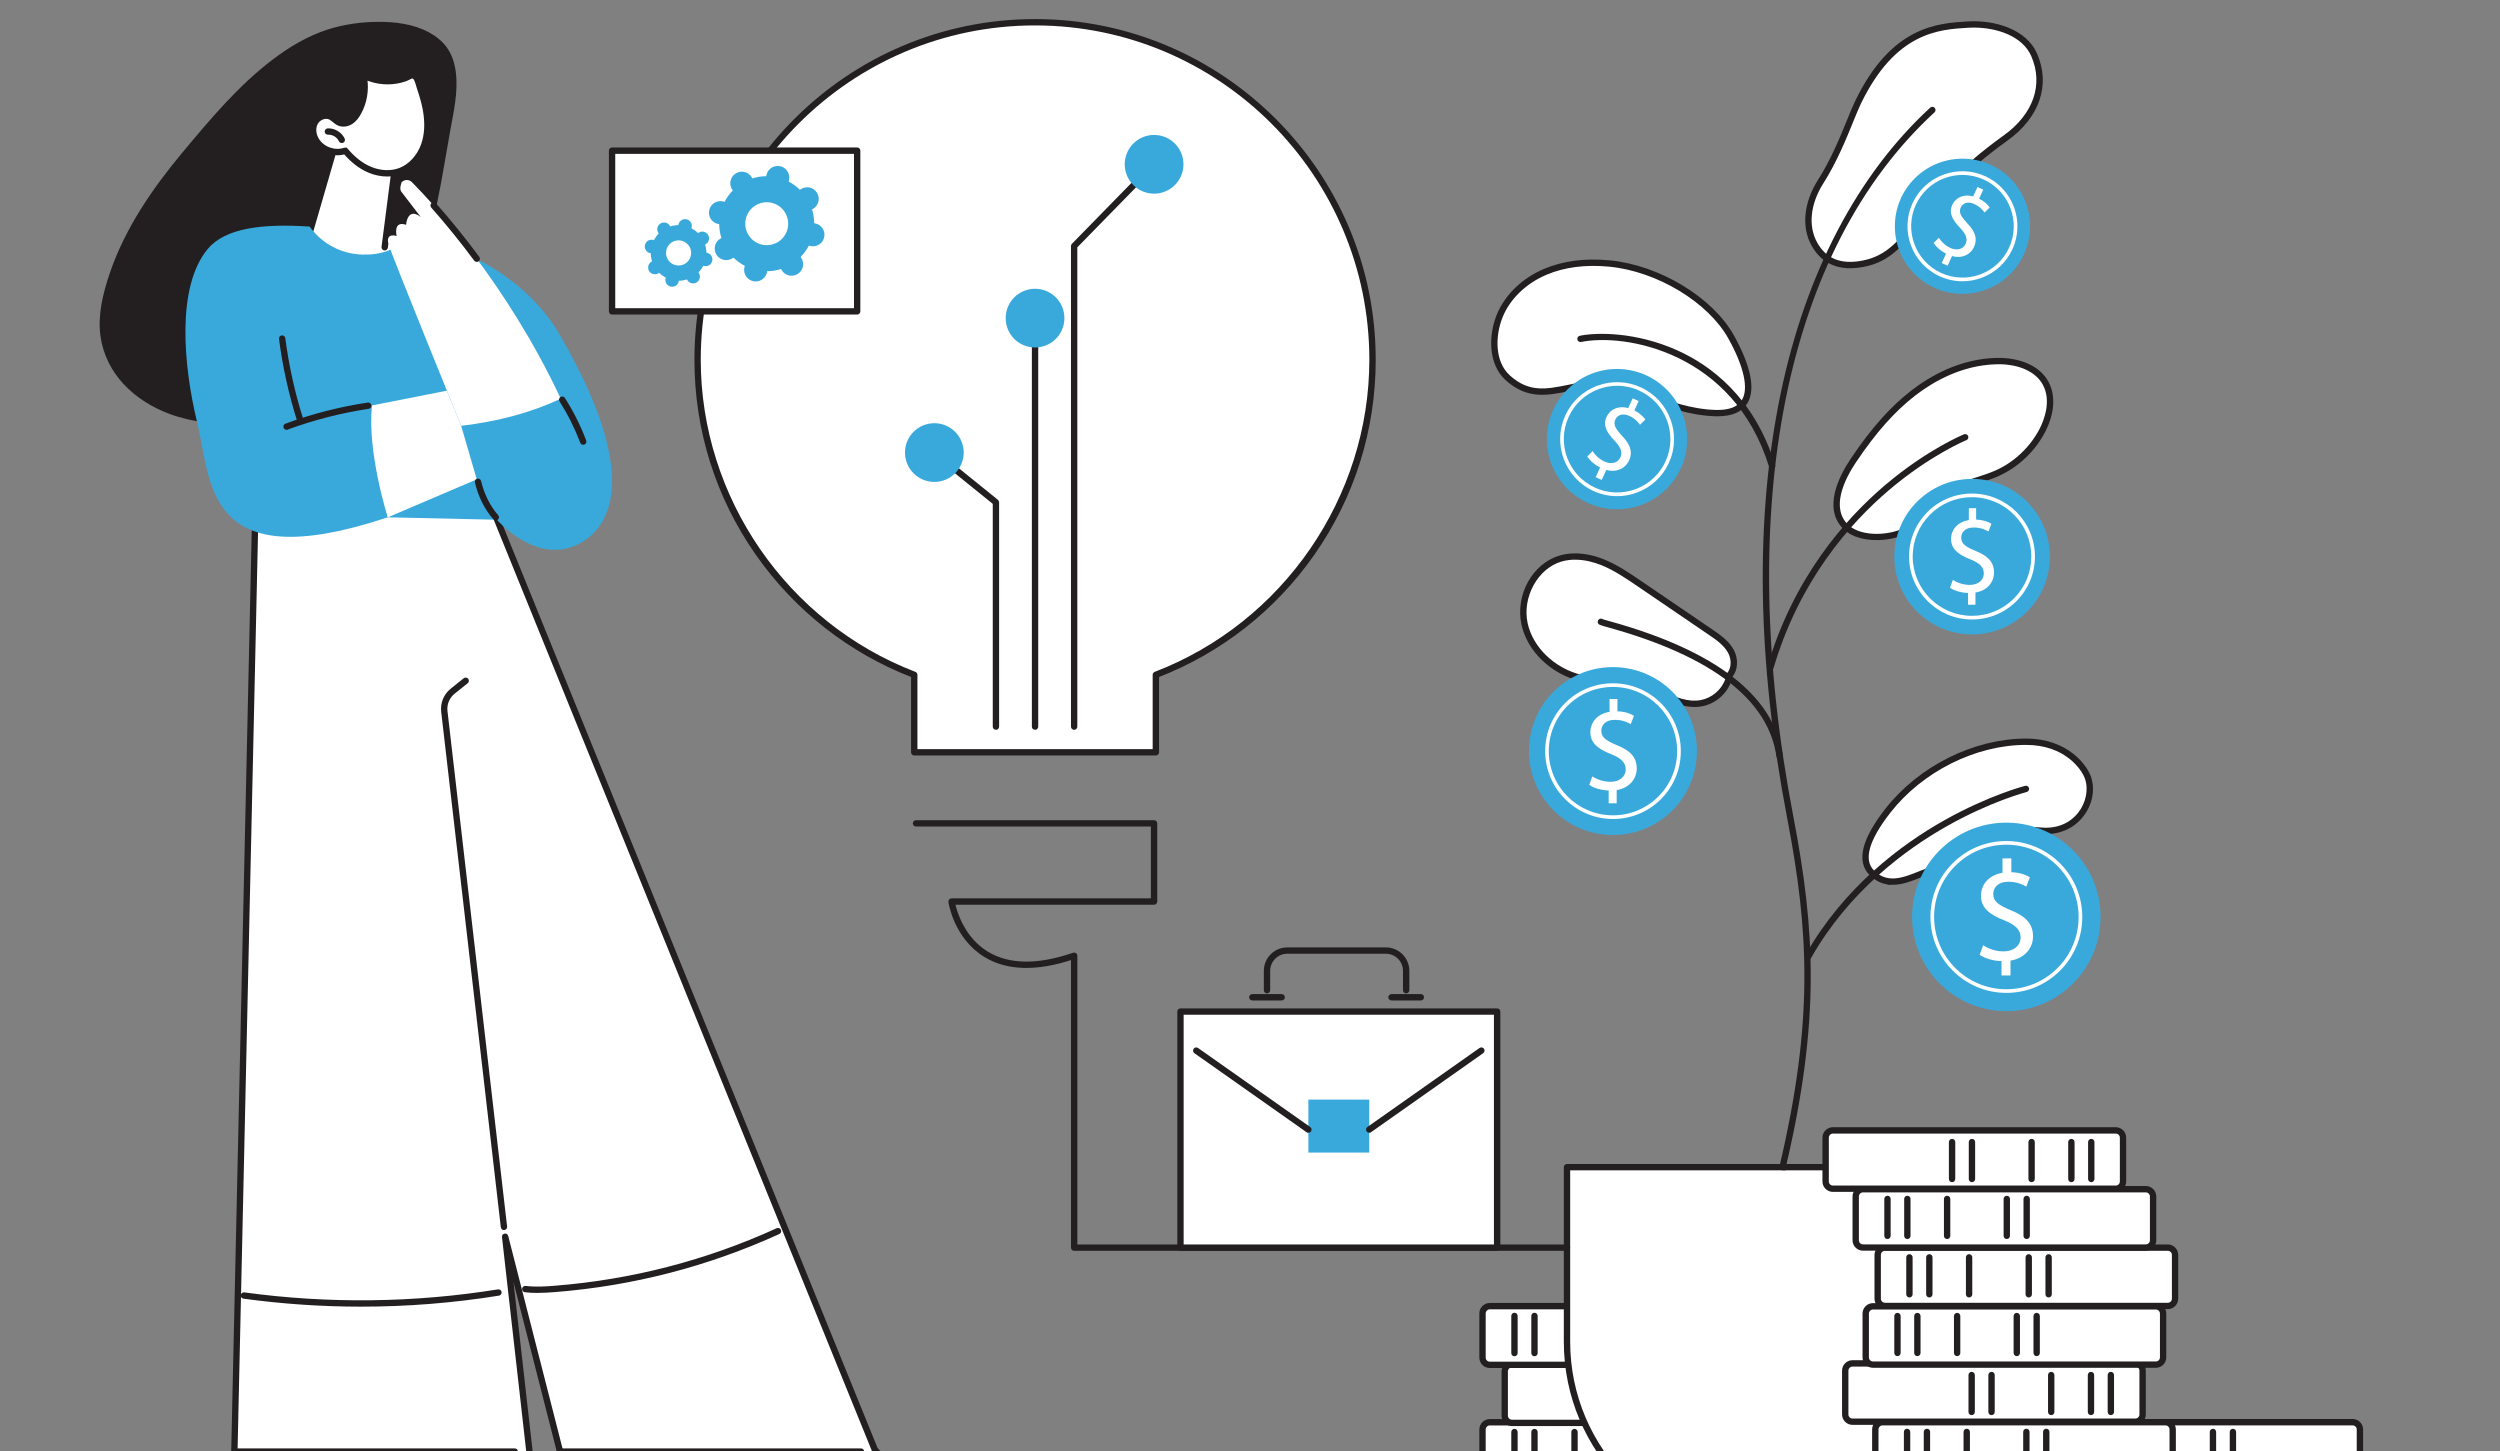 <?xml version="1.0" encoding="UTF-8"?>
<svg xmlns="http://www.w3.org/2000/svg" xmlns:i="http://ns.adobe.com/AdobeIllustrator/10.0/" id="Layer_1" version="1.1" viewBox="0 0 928 538.65">
  <rect x="0" y="0" width="928" height="538.65" fill="#808080" stroke="none"/>
  <defs>
    <style>
      .st0 {
        fill: #fff;
      }

      .st1 {
        fill: #231f20;
        stroke: #231f20;
        stroke-miterlimit: 10;
      }

      .st2 {
        fill: #39a9dc;
      }
    </style>
  </defs>
  <g id="Venture_capital">
    <g>
      <g>
        <path class="st1" d="M168.72,27.02c-.39-3.24-1.35-6.46-3.28-9.13-1.7-2.35-4.03-4.16-6.58-5.52-5.64-3-12.34-3.81-18.64-3.76-6.21.05-12.49.92-18.42,2.82-7.26,2.34-14,6.33-20.06,10.91-12.79,9.65-23.29,22.2-33.51,34.43-11.17,13.38-21.4,28.23-27.03,44.85-2.5,7.38-4.51,15.42-3.39,23.25.93,6.53,3.97,12.6,8.47,17.4,4.63,4.94,10.52,8.57,16.84,10.92,8.79,3.27,18.15,3.92,27.45,3.87,4.68-.03,9.37-.2,14.05-.21,3.13,0,6.24,0,9.37-.24,6.63-.53,13.32-1.69,19.55-4.08,5.64-2.17,11.04-5.47,13.95-10.96,2.66-5.03,3.36-10.86,3.26-16.57.46-2.06,1-4.11,1.44-6.16,1.01-4.67,1.77-9.4,2.69-14.09,1.92-9.78,4.73-19.36,6.8-29.11,1.92-9.06,3.3-18.19,4.96-27.29,1.27-6.99,2.94-14.19,2.08-21.33Z"></path>
        <g>
          <g>
            <path class="st0" d="M124.72,52.66l-11.12,37.61s21.28,26.23,37.32,25.2c16.04-1.03,13.05-19.19,1.1-24.82l-8.57-1.31,3.45-29.33-22.18-7.33Z"></path>
            <path class="st1" d="M142.8,92.46s-.06,0-.09,0c-.37-.05-.63-.39-.59-.76l4.03-31.23-20.98-6.94-9.36,32.28c-.1.36-.48.57-.84.46-.36-.1-.57-.48-.46-.84l9.56-32.96c.05-.18.17-.33.34-.41.16-.09.35-.1.53-.04l22.18,7.33c.31.1.5.41.46.73l-4.1,31.79c-.04.34-.34.59-.67.59Z"></path>
            <path class="st1" d="M150.44,91.08s-.07,0-.1,0l-6.37-.98c-.37-.06-.63-.4-.57-.77.06-.37.41-.63.77-.57l6.37.98c.37.06.63.4.57.77-.05.34-.34.58-.67.58Z"></path>
          </g>
          <g>
            <g>
              <path class="st0" d="M158.11,40.61c.81,4.4.83,9.04-.66,13.27-1.49,4.22-4.62,7.99-8.8,9.59-3.63,1.39-7.78,1.05-11.36-.44-3.58-1.5-6.63-4.08-9.12-7.06-3.83,1.36-8.49-.23-10.69-3.64-1.27-1.97-1.72-4.58-.68-6.68,1.04-2.1,3.77-3.36,5.89-2.35,1.21.57,2.07,1.73,3.3,2.25,1.37.58,3.01.24,4.24-.59,1.24-.83,2.12-2.09,2.83-3.39,2.23-4.12,2.89-9.07,1.83-13.63.1.43,2.39,1.08,2.8,1.22,1.03.35,2.09.6,3.16.77,2.11.33,4.28.31,6.39-.06,1.07-.19,2.12-.46,3.15-.82.81-.29,1.87-1.06,2.73-1.07,1.81-.02,2.35,3.28,2.78,4.55.91,2.65,1.71,5.34,2.22,8.1Z"></path>
              <path class="st1" d="M143.72,65.02c-2.22,0-4.51-.46-6.69-1.37-3.27-1.37-6.32-3.69-9.08-6.9-4.05,1.21-8.73-.48-11.04-4.05-1.52-2.35-1.8-5.17-.72-7.35,1.25-2.54,4.42-3.78,6.79-2.67.66.31,1.2.76,1.72,1.19.51.42,1,.82,1.55,1.05,1.06.45,2.44.25,3.6-.53.97-.65,1.8-1.66,2.61-3.15,2.14-3.97,2.79-8.76,1.77-13.15,0,0,0,0,0,0-.08-.37.14-.73.51-.82.3-.07.6.07.75.33.17.12.69.36,2.13.81.13.04.23.07.29.09.98.33,2,.58,3.04.74,2.04.32,4.12.3,6.17-.06,1.04-.18,2.06-.45,3.04-.79.24-.09.53-.23.84-.39.65-.33,1.39-.71,2.11-.71h.03c2,0,2.71,2.54,3.18,4.23.08.3.16.57.23.79,1.09,3.17,1.8,5.78,2.24,8.19.93,5.09.7,9.67-.69,13.61-1.65,4.69-5.09,8.42-9.2,10-1.61.61-3.36.92-5.17.92ZM128.17,55.28c.2,0,.39.09.52.24,2.7,3.23,5.68,5.54,8.86,6.87,3.64,1.52,7.6,1.68,10.85.44,3.74-1.43,6.89-4.86,8.41-9.18,1.31-3.72,1.52-8.06.63-12.92-.43-2.35-1.13-4.89-2.19-8-.08-.23-.16-.53-.26-.86-.34-1.21-.9-3.23-1.87-3.23h0c-.4,0-.99.3-1.51.57-.35.18-.68.35-1,.46-1.05.37-2.15.66-3.26.85-2.2.38-4.42.4-6.61.06-1.12-.17-2.22-.44-3.27-.8l-.26-.08c-.55-.17-1-.32-1.38-.46.65,4.29-.11,8.82-2.18,12.64-.92,1.7-1.89,2.86-3.05,3.64-1.53,1.03-3.4,1.28-4.88.65-.73-.31-1.32-.79-1.88-1.26-.48-.4-.93-.77-1.44-1.01-1.69-.8-4.07.17-4.99,2.04-.85,1.73-.6,4.09.64,6.01,2.03,3.14,6.37,4.62,9.89,3.36.07-.03.15-.04.23-.04Z"></path>
            </g>
            <path class="st1" d="M126.88,52.61c-.26,0-.5-.14-.62-.39-.8-1.7-2.65-2.82-4.53-2.72-.36.03-.69-.27-.71-.64-.02-.37.27-.69.64-.71,2.4-.12,4.8,1.32,5.83,3.5.16.34.01.74-.33.9-.09.04-.19.06-.29.06Z"></path>
          </g>
        </g>
        <g>
          <g>
            <path class="st0" d="M94.84,187.27l-8.25,370.02c-.19,7.92,6.18,14.45,14.1,14.45h83.78c8.43,0,14.98-7.35,14.01-15.72l-10.97-96.95,26.04,101.87c1.6,6.24,7.22,10.61,13.67,10.61h114.02c5.24,0,8.01-6.21,4.5-10.11l-21-23.32L183.02,189.19l-88.18-1.93Z"></path>
            <path class="st1" d="M184.47,572.41h-83.78c-4.02,0-7.77-1.58-10.58-4.46-2.81-2.87-4.3-6.67-4.2-10.69l8.25-370.01c0-.37.29-.66.69-.66l88.18,1.93c.27,0,.51.17.61.42l141.68,348.81,20.92,23.24c1.81,2,2.24,4.78,1.15,7.25-1.1,2.46-3.46,4-6.15,4h-114.02c-6.76,0-12.65-4.57-14.33-11.12l-23.59-92.32,9.86,87.16c.48,4.18-.85,8.39-3.65,11.53-2.8,3.14-6.83,4.95-11.04,4.95ZM95.5,187.96l-8.24,369.34c-.09,3.65,1.27,7.09,3.81,9.71,2.55,2.61,5.96,4.05,9.61,4.05h83.78c3.82,0,7.48-1.64,10.02-4.49,2.55-2.86,3.75-6.67,3.32-10.47l-10.97-96.96c-.04-.35.2-.68.55-.74.35-.07.69.15.78.5l26.04,101.87c1.52,5.95,6.87,10.1,13.01,10.1h114.02c2.15,0,4.04-1.22,4.91-3.19.88-1.97.52-4.18-.92-5.78l-21-23.32c-.05-.06-.09-.13-.12-.2L182.56,189.86l-87.05-1.9Z"></path>
          </g>
          <path class="st1" d="M187.07,456.11c-.34,0-.63-.25-.67-.6l-22.13-191.33c-.36-3.14.89-6.19,3.36-8.16l4.82-3.86c.29-.24.72-.19.95.11.23.29.19.72-.11.96l-4.82,3.86c-2.1,1.68-3.17,4.27-2.86,6.94l22.13,191.33c.04.37-.22.71-.6.75-.03,0-.05,0-.08,0Z"></path>
          <path class="st1" d="M199.54,479.44c-1.54,0-3.11-.07-4.65-.26-.37-.05-.64-.38-.59-.76.05-.37.39-.63.76-.59,3.68.45,7.53.21,10.84-.06,28.66-2.26,56.46-9.46,82.62-21.4.34-.15.74,0,.9.34.16.34,0,.74-.34.9-26.3,12-54.25,19.24-83.08,21.51-2.01.16-4.2.31-6.45.31Z"></path>
          <path class="st1" d="M134.01,484.53c-14.55,0-29.1-.99-43.57-2.96-.37-.05-.63-.39-.58-.76.05-.37.39-.63.76-.58,31.34,4.27,63.06,3.9,94.29-1.12.37-.07.72.19.78.56.06.37-.19.72-.56.78-16.94,2.72-34.03,4.08-51.12,4.08Z"></path>
          <path class="st1" d="M319.59,539.5h-111.5c-.38,0-.68-.3-.68-.68s.3-.68.68-.68h111.5c.38,0,.68.3.68.68s-.3.68-.68.68Z"></path>
          <path class="st1" d="M191.08,539.5h-103.77c-.38,0-.68-.3-.68-.68s.3-.68.68-.68h103.77c.38,0,.68.3.68.68s-.3.68-.68.68Z"></path>
        </g>
        <g>
          <path class="st2" d="M77.14,92.4c6.57-7.88,20.6-9.44,37.79-8.3,1.04,1.44,2.22,2.77,3.53,3.96,2.49,2.25,5.42,4,8.6,5.1,3.26,1.13,6.71,1.5,10.14,1.31,3.18-.18,6.29-.93,9.08-2.49,1.61-.9,3.05-2.05,4.36-3.34,2.78.44,5.56.89,8.34,1.34,14.23,2.29,36.86,13.73,48.79,34.28,35.42,61.03,13.42,75.98,3.8,78.98-14.39,4.48-27.11-10.31-27.11-10.31l-40.54-.9c-68.15,22.69-65.36-13.24-70.63-34.78-5.27-21.54-7.88-50.81,3.84-64.85Z"></path>
          <path class="st0" d="M147.24,87.59s-1.45-5.78,3.5-4.15c0,0,.43-6.76,5.44-2.89l-7.26-9.46c-.78-1.02.15-3.41.15-3.41,1.03-1.12,2.78-1.15,3.84-.07,7.53,7.63,34.99,37.1,55.24,80.39-10.82,5.09-23.16,8.43-36.97,10.06,0,0-26.05-63.93-26.97-67.43-1.18-4.46,3.03-3.03,3.03-3.03Z"></path>
          <path class="st0" d="M138.1,150.49l27.78-5.47,5.3,13.03,5.8,19.89-33.04,14.1s-7.8-24.57-5.83-41.54Z"></path>
          <path class="st1" d="M176.98,96.73c-.21,0-.41-.09-.55-.27-5.16-6.95-10.53-13.59-15.98-19.74-.25-.28-.22-.71.06-.96.28-.25.71-.22.96.06,5.47,6.18,10.87,12.85,16.05,19.83.22.3.16.73-.14.95-.12.09-.26.13-.4.13Z"></path>
          <path class="st1" d="M216.49,164.6c-.27,0-.53-.17-.64-.44-2.04-5.38-4.64-10.58-7.73-15.44-.2-.32-.11-.74.21-.94.32-.2.74-.11.94.21,3.14,4.94,5.79,10.22,7.86,15.69.13.35-.04.74-.39.88-.08.03-.16.04-.24.04Z"></path>
          <path class="st1" d="M106.36,159.05c-.28,0-.54-.17-.64-.45-.13-.35.05-.74.4-.87,9.84-3.62,20.09-6.25,30.46-7.81.37-.05.72.2.77.57.06.37-.2.72-.57.77-10.28,1.55-20.44,4.16-30.19,7.74-.08.03-.16.04-.23.04Z"></path>
          <path class="st1" d="M111.52,156.89c-.29,0-.56-.18-.65-.47-3.17-9.97-5.46-20.29-6.81-30.67-.05-.37.21-.71.59-.76.36-.05.71.21.76.59,1.34,10.3,3.61,20.53,6.76,30.43.11.36-.08.74-.44.85-.07.02-.14.03-.21.03Z"></path>
          <path class="st1" d="M184.03,192.71c-.19,0-.38-.08-.51-.24-3.27-3.79-5.47-8.2-6.75-13.5-.09-.36.14-.73.5-.82.36-.09.73.14.82.5,1.22,5.08,3.34,9.31,6.46,12.93.25.28.21.71-.07.96-.13.11-.29.17-.44.17Z"></path>
        </g>
      </g>
      <path class="st1" d="M398.73,572.41h-46.94c-.38,0-.68-.3-.68-.68s.3-.68.68-.68h46.94c.38,0,.68.3.68.68s-.3.68-.68.68Z"></path>
    </g>
    <g>
      <g>
        <g>
          <g>
            <rect class="st0" x="771.67" y="549.65" width="110.85" height="21.74" rx="2.7" ry="2.7"></rect>
            <path class="st1" d="M879.82,572.07h-105.46c-1.86,0-3.38-1.51-3.38-3.38v-16.34c0-1.86,1.51-3.38,3.38-3.38h105.46c1.86,0,3.38,1.51,3.38,3.38v16.34c0,1.86-1.51,3.38-3.38,3.38ZM774.36,550.33c-1.11,0-2.02.91-2.02,2.02v16.34c0,1.11.91,2.02,2.02,2.02h105.46c1.11,0,2.02-.91,2.02-2.02v-16.34c0-1.11-.91-2.02-2.02-2.02h-105.46Z"></path>
          </g>
          <path class="st1" d="M870.69,568.45c-.38,0-.68-.3-.68-.68v-13.77c0-.38.3-.68.68-.68s.68.3.68.68v13.77c0,.38-.3.68-.68.68Z"></path>
          <path class="st1" d="M863.27,568.45c-.38,0-.68-.3-.68-.68v-13.77c0-.38.3-.68.68-.68s.68.3.68.68v13.77c0,.38-.3.68-.68.68Z"></path>
          <path class="st1" d="M848.45,568.45c-.38,0-.68-.3-.68-.68v-13.77c0-.38.3-.68.68-.68s.68.3.68.68v13.77c0,.38-.3.68-.68.68Z"></path>
          <path class="st1" d="M826.21,568.45c-.38,0-.68-.3-.68-.68v-13.77c0-.38.3-.68.68-.68s.68.3.68.68v13.77c0,.38-.3.68-.68.68Z"></path>
          <path class="st1" d="M818.79,568.45c-.38,0-.68-.3-.68-.68v-13.77c0-.38.3-.68.68-.68s.68.3.68.68v13.77c0,.38-.3.68-.68.68Z"></path>
        </g>
        <g>
          <g>
            <rect class="st0" x="765.14" y="527.92" width="110.85" height="21.74" rx="2.7" ry="2.7" transform="translate(1641.13 1077.57) rotate(-180)"></rect>
            <path class="st1" d="M873.3,550.33h-105.46c-1.86,0-3.38-1.52-3.38-3.38v-16.34c0-1.86,1.51-3.38,3.38-3.38h105.46c1.86,0,3.38,1.52,3.38,3.38v16.34c0,1.86-1.51,3.38-3.38,3.38ZM767.84,528.6c-1.11,0-2.02.91-2.02,2.02v16.34c0,1.11.91,2.02,2.02,2.02h105.46c1.11,0,2.02-.91,2.02-2.02v-16.34c0-1.11-.91-2.02-2.02-2.02h-105.46Z"></path>
          </g>
          <path class="st1" d="M776.97,545.99c-.38,0-.68-.3-.68-.68v-13.77c0-.38.3-.68.68-.68s.68.3.68.68v13.77c0,.38-.3.68-.68.68Z"></path>
          <path class="st1" d="M784.39,545.99c-.38,0-.68-.3-.68-.68v-13.77c0-.38.3-.68.68-.68s.68.3.68.68v13.77c0,.38-.3.68-.68.68Z"></path>
          <path class="st1" d="M799.21,545.99c-.38,0-.68-.3-.68-.68v-13.77c0-.38.3-.68.68-.68s.68.3.68.68v13.77c0,.38-.3.68-.68.68Z"></path>
          <path class="st1" d="M821.45,545.99c-.38,0-.68-.3-.68-.68v-13.77c0-.38.3-.68.68-.68s.68.3.68.68v13.77c0,.38-.3.68-.68.68Z"></path>
          <path class="st1" d="M828.86,545.99c-.38,0-.68-.3-.68-.68v-13.77c0-.38.3-.68.68-.68s.68.3.68.68v13.77c0,.38-.3.68-.68.68Z"></path>
        </g>
      </g>
      <g>
        <g>
          <g>
            <rect class="st0" x="555.9" y="549.49" width="111.11" height="21.79" rx="2.7" ry="2.7"></rect>
            <path class="st1" d="M664.31,571.95h-105.71c-1.86,0-3.38-1.52-3.38-3.38v-16.39c0-1.86,1.51-3.38,3.38-3.38h105.71c1.86,0,3.38,1.51,3.38,3.38v16.39c0,1.86-1.51,3.38-3.38,3.38ZM558.6,550.17c-1.11,0-2.02.91-2.02,2.02v16.39c0,1.11.91,2.02,2.02,2.02h105.71c1.11,0,2.02-.91,2.02-2.02v-16.39c0-1.11-.91-2.02-2.02-2.02h-105.71Z"></path>
          </g>
          <path class="st1" d="M655.15,568.32c-.38,0-.68-.3-.68-.68v-13.8c0-.38.3-.68.68-.68s.68.3.68.68v13.8c0,.38-.3.68-.68.68Z"></path>
          <path class="st1" d="M647.72,568.32c-.38,0-.68-.3-.68-.68v-13.8c0-.38.3-.68.68-.68s.68.3.68.68v13.8c0,.38-.3.68-.68.68Z"></path>
          <path class="st1" d="M632.86,568.32c-.38,0-.68-.3-.68-.68v-13.8c0-.38.3-.68.68-.68s.68.3.68.68v13.8c0,.38-.3.68-.68.68Z"></path>
          <path class="st1" d="M610.57,568.32c-.38,0-.68-.3-.68-.68v-13.8c0-.38.3-.68.68-.68s.68.3.68.68v13.8c0,.38-.3.68-.68.68Z"></path>
          <path class="st1" d="M603.14,568.32c-.38,0-.68-.3-.68-.68v-13.8c0-.38.3-.68.68-.68s.68.3.68.68v13.8c0,.38-.3.68-.68.68Z"></path>
        </g>
        <g>
          <g>
            <rect class="st0" x="550.31" y="527.94" width="111.11" height="21.79" rx="2.7" ry="2.7" transform="translate(1211.73 1077.67) rotate(180)"></rect>
            <path class="st1" d="M658.72,550.41h-105.71c-1.86,0-3.38-1.51-3.38-3.38v-16.39c0-1.86,1.51-3.38,3.38-3.38h105.71c1.86,0,3.38,1.51,3.38,3.38v16.39c0,1.86-1.51,3.38-3.38,3.38ZM553.01,528.62c-1.11,0-2.02.91-2.02,2.02v16.39c0,1.11.91,2.02,2.02,2.02h105.71c1.11,0,2.02-.91,2.02-2.02v-16.39c0-1.11-.91-2.02-2.02-2.02h-105.71Z"></path>
          </g>
          <path class="st1" d="M562.17,546.05c-.38,0-.68-.3-.68-.68v-13.8c0-.38.3-.68.68-.68s.68.3.68.68v13.8c0,.38-.3.68-.68.68Z"></path>
          <path class="st1" d="M569.6,546.05c-.38,0-.68-.3-.68-.68v-13.8c0-.38.3-.68.68-.68s.68.3.68.68v13.8c0,.38-.3.68-.68.68Z"></path>
          <path class="st1" d="M584.46,546.05c-.38,0-.68-.3-.68-.68v-13.8c0-.38.3-.68.68-.68s.68.3.68.68v13.8c0,.38-.3.68-.68.68Z"></path>
          <path class="st1" d="M606.75,546.05c-.38,0-.68-.3-.68-.68v-13.8c0-.38.3-.68.68-.68s.68.3.68.68v13.8c0,.38-.3.68-.68.68Z"></path>
          <path class="st1" d="M614.18,546.05c-.38,0-.68-.3-.68-.68v-13.8c0-.38.3-.68.68-.68s.68.3.68.68v13.8c0,.38-.3.68-.68.68Z"></path>
        </g>
        <g>
          <g>
            <rect class="st0" x="558.55" y="506.39" width="111.11" height="21.79" rx="2.7" ry="2.7"></rect>
            <path class="st1" d="M666.97,528.86h-105.71c-1.86,0-3.38-1.51-3.38-3.38v-16.39c0-1.86,1.51-3.38,3.38-3.38h105.71c1.86,0,3.38,1.51,3.38,3.38v16.39c0,1.86-1.51,3.38-3.38,3.38ZM561.25,507.07c-1.11,0-2.02.91-2.02,2.02v16.39c0,1.11.91,2.02,2.02,2.02h105.71c1.11,0,2.02-.91,2.02-2.02v-16.39c0-1.11-.91-2.02-2.02-2.02h-105.71Z"></path>
          </g>
          <path class="st1" d="M657.8,525.23c-.38,0-.68-.3-.68-.68v-13.8c0-.38.3-.68.68-.68s.68.3.68.68v13.8c0,.38-.3.68-.68.68Z"></path>
          <path class="st1" d="M650.37,525.23c-.38,0-.68-.3-.68-.68v-13.8c0-.38.3-.68.68-.68s.68.3.68.68v13.8c0,.38-.3.68-.68.68Z"></path>
          <path class="st1" d="M635.51,525.23c-.38,0-.68-.3-.68-.68v-13.8c0-.38.3-.68.68-.68s.68.3.68.68v13.8c0,.38-.3.68-.68.68Z"></path>
          <path class="st1" d="M613.22,525.23c-.38,0-.68-.3-.68-.68v-13.8c0-.38.3-.68.68-.68s.68.3.68.68v13.8c0,.38-.3.68-.68.68Z"></path>
          <path class="st1" d="M605.79,525.23c-.38,0-.68-.3-.68-.68v-13.8c0-.38.3-.68.68-.68s.68.3.68.68v13.8c0,.38-.3.68-.68.68Z"></path>
        </g>
        <g>
          <g>
            <rect class="st0" x="550.31" y="484.85" width="111.11" height="21.79" rx="2.7" ry="2.7" transform="translate(1211.73 991.48) rotate(180)"></rect>
            <path class="st1" d="M658.72,507.31h-105.71c-1.86,0-3.38-1.51-3.38-3.38v-16.39c0-1.86,1.51-3.38,3.38-3.38h105.71c1.86,0,3.38,1.51,3.38,3.38v16.39c0,1.86-1.51,3.38-3.38,3.38ZM553.01,485.53c-1.11,0-2.02.91-2.02,2.02v16.39c0,1.11.91,2.02,2.02,2.02h105.71c1.11,0,2.02-.91,2.02-2.02v-16.39c0-1.11-.91-2.02-2.02-2.02h-105.71Z"></path>
          </g>
          <path class="st1" d="M562.17,502.95c-.38,0-.68-.3-.68-.68v-13.8c0-.38.3-.68.68-.68s.68.3.68.68v13.8c0,.38-.3.68-.68.68Z"></path>
          <path class="st1" d="M569.6,502.95c-.38,0-.68-.3-.68-.68v-13.8c0-.38.3-.68.68-.68s.68.3.68.68v13.8c0,.38-.3.68-.68.68Z"></path>
          <path class="st1" d="M584.46,502.95c-.38,0-.68-.3-.68-.68v-13.8c0-.38.3-.68.68-.68s.68.3.68.68v13.8c0,.38-.3.68-.68.68Z"></path>
          <path class="st1" d="M606.75,502.95c-.38,0-.68-.3-.68-.68v-13.8c0-.38.3-.68.68-.68s.68.3.68.68v13.8c0,.38-.3.68-.68.68Z"></path>
          <path class="st1" d="M614.18,502.95c-.38,0-.68-.3-.68-.68v-13.8c0-.38.3-.68.68-.68s.68.3.68.68v13.8c0,.38-.3.68-.68.68Z"></path>
        </g>
      </g>
      <g>
        <g>
          <path class="st0" d="M581.67,433.25h172.38v64.81c0,40.41-32.81,73.21-73.21,73.21h-25.96c-40.41,0-73.21-32.81-73.21-73.21v-64.81h0Z"></path>
          <path class="st1" d="M680.84,571.95h-25.96c-40.74,0-73.89-33.15-73.89-73.89v-64.81c0-.38.3-.68.68-.68h172.38c.38,0,.68.3.68.68v64.81c0,40.74-33.15,73.89-73.89,73.89ZM582.35,433.93v64.13c0,39.99,32.54,72.53,72.53,72.53h25.96c40,0,72.53-32.54,72.53-72.53v-64.13h-171.03Z"></path>
        </g>
        <g>
          <g>
            <g>
              <path class="st0" d="M744.39,51.29c13.39-9.56,14.67-21.85,10.67-30.97-3.67-8.36-14.62-11.77-24.48-11.19-12.53.73-28.14,2.51-40.9,28.9-2.75,5.68-6.97,18.62-13.77,29.27-4.69,7.34-6.35,16.3-2.38,23.35,2.89,5.14,7.72,8.57,16.03,7.57,20.15-2.42,19.31-21.55,54.84-46.92Z"></path>
              <path class="st1" d="M686.8,99.07c-6.19,0-10.85-2.71-13.87-8.08-3.8-6.76-2.9-15.74,2.4-24.05,4.76-7.45,8.29-16.14,10.87-22.47,1.1-2.7,2.05-5.03,2.87-6.73,13.36-27.65,30.28-28.63,41.47-29.29,9.74-.58,21.29,2.8,25.14,11.6,5.02,11.45.95,23.34-10.89,31.8-16.79,11.99-25.59,22.79-32.02,30.67-7.4,9.07-12.28,15.07-23.14,16.37-.98.12-1.92.18-2.83.18ZM732.65,9.74c-.69,0-1.37.02-2.04.06-10.88.63-27.31,1.59-40.32,28.52-.8,1.66-1.74,3.97-2.83,6.65-2.6,6.39-6.16,15.13-10.98,22.69-5.03,7.87-5.91,16.34-2.36,22.65,3.22,5.72,8.24,8.08,15.35,7.22,10.31-1.24,15.06-7.07,22.25-15.88,6.47-7.94,15.34-18.82,32.28-30.92,11.28-8.06,15.18-19.33,10.44-30.14-3.34-7.61-13-10.85-21.78-10.85ZM744.39,51.29h0,0Z"></path>
            </g>
            <path class="st1" d="M661.7,433.93c-.05,0-.1,0-.16-.02-.37-.09-.59-.45-.51-.82,12.84-54.5,10.9-87.62,2.83-129.66-11.22-58.43-11.99-111.49-2.3-157.69,9.28-44.24,28.39-80.69,55.27-105.41.28-.25.71-.24.96.04.25.28.24.71-.04.96-55.54,51.08-74.7,146.52-52.56,261.84,8.1,42.23,10.05,75.49-2.84,130.23-.07.31-.35.52-.66.52Z"></path>
            <g>
              <g>
                <path class="st0" d="M759.24,142.08c2.95,5.23,1.77,11.89-.9,17.26-3.64,7.3-9.9,13.25-17.38,16.5-5.64,2.45-11.96,3.44-17.1,6.81-5.74,3.76-9.43,10.12-15.28,13.71-5.85,3.58-17.68,4.54-23.19-.56-7.39-6.84-1.85-18.24,2.59-24.85,6.24-9.3,13.35-18.17,22.21-25.02,8.86-6.85,19.64-11.6,30.84-11.88,6.98-.18,14.79,1.96,18.23,8.04Z"></path>
                <path class="st1" d="M696.66,199.99c-4.53,0-8.97-1.13-11.74-3.7-7.93-7.34-1.85-19.27,2.49-25.73,7.51-11.2,14.62-19.2,22.36-25.18,6.85-5.3,17.84-11.68,31.24-12.02,8.72-.21,15.75,2.92,18.83,8.38,2.71,4.8,2.39,11.33-.89,17.9-3.68,7.4-10.14,13.53-17.72,16.82-2.17.94-4.45,1.68-6.66,2.39-3.55,1.14-7.22,2.32-10.34,4.36-2.72,1.78-5.03,4.23-7.27,6.59-2.43,2.57-4.95,5.23-8.04,7.12-3.17,1.94-7.76,3.06-12.27,3.06ZM741.85,134.71c-.27,0-.55,0-.82.01-13.03.33-23.75,6.56-30.44,11.74-7.62,5.89-14.63,13.79-22.06,24.86-4.09,6.1-9.88,17.32-2.69,23.97,5.11,4.73,16.42,4.13,22.37.48,2.94-1.8,5.39-4.39,7.76-6.9,2.29-2.42,4.66-4.93,7.51-6.8,3.27-2.14,7.03-3.35,10.66-4.52,2.18-.7,4.43-1.43,6.54-2.34,7.29-3.17,13.5-9.07,17.05-16.18,1.45-2.92,4.45-10.37.92-16.63-2.74-4.85-8.98-7.7-16.8-7.7Z"></path>
              </g>
              <path class="st1" d="M657.14,248.6c-.06,0-.13,0-.19-.03-.36-.11-.57-.48-.46-.84,9.7-33.19,28.95-54.81,43.39-67.11,15.65-13.33,29.21-18.89,29.35-18.94.35-.14.74.03.88.37.14.35-.03.74-.38.88-.13.05-13.53,5.55-29.02,18.75-14.28,12.17-33.32,33.58-42.92,66.42-.09.3-.36.49-.65.49Z"></path>
            </g>
            <g>
              <g>
                <path class="st0" d="M700.73,301.01c12.61-16.17,32.75-25.66,51.3-25.68,15.48,0,21.87,9.85,23.08,13.45,2.88,8.61-4.08,20.89-17.75,19.54-16.12-1.59-23.53,10.85-38.3,14.06-7.47,1.62-16.64,9.1-24.21,1.62-6.29-6.23,1.54-17.43,5.88-22.99Z"></path>
                <path class="st1" d="M702.53,327.95c-2.81,0-5.58-.9-8.17-3.46-4.8-4.75-2.84-12.79,5.82-23.89,12.28-15.75,32.62-25.93,51.83-25.94h.02c15.63,0,22.41,10.04,23.7,13.92,1.55,4.63.43,10.11-2.91,14.3-3.65,4.58-9.18,6.76-15.56,6.13-9.21-.91-15.5,2.87-22.15,6.87-4.77,2.86-9.7,5.83-15.94,7.18-1.93.42-3.98,1.24-6.14,2.11-3.36,1.35-6.97,2.79-10.52,2.79ZM701.26,301.43c-8.17,10.48-10.17,17.91-5.94,22.09,5.24,5.18,11.33,2.74,17.22.37,2.22-.89,4.32-1.73,6.36-2.18,6.02-1.3,10.85-4.21,15.52-7.01,6.85-4.12,13.33-8.01,22.99-7.05,5.91.58,11-1.41,14.36-5.62,3.01-3.78,4.07-8.89,2.68-13.03-1.21-3.61-7.59-12.99-22.41-12.99h-.02c-18.81,0-38.73,9.99-50.76,25.41Z"></path>
              </g>
              <path class="st1" d="M671.14,355.86c-.11,0-.23-.03-.33-.09-.33-.19-.44-.6-.26-.93,14.34-25.31,35.67-41,51.05-49.7,16.66-9.43,30.12-12.93,30.26-12.96.36-.1.73.13.83.49.09.36-.13.73-.49.83-.13.03-13.46,3.5-29.96,12.85-15.21,8.62-36.33,24.15-50.5,49.17-.13.22-.35.34-.59.34Z"></path>
            </g>
            <g>
              <g>
                <path class="st0" d="M642.56,241.87c-1.66-3.14-4.71-5.26-7.64-7.26-8.85-6.03-17.71-12.06-26.56-18.09-4.34-2.95-8.72-5.93-13.59-7.87-4.88-1.94-10.36-2.79-15.4-1.35-9.79,2.79-15.61,14.3-13.46,24.26,2.15,9.95,10.98,17.68,20.86,20.12,7.5,1.86,15.5,1.07,22.89,3.31,7.34,2.23,14.33,7.42,21.88,6.03,4.48-.83,8.41-4.15,9.97-8.42.24-.65.41-1.33.54-2.01,1.97-2.25,1.98-5.99.53-8.72Z"></path>
                <path class="st1" d="M628.96,261.94c-4.4,0-8.63-1.85-12.74-3.64-2.21-.97-4.5-1.96-6.76-2.65-3.88-1.18-8.03-1.51-12.05-1.84-3.57-.29-7.26-.59-10.8-1.46-10.69-2.65-19.27-10.94-21.36-20.64-2.32-10.76,4.06-22.24,13.94-25.05,5.97-1.7,11.91-.2,15.84,1.37,4.97,1.98,9.42,5.01,13.73,7.94l26.56,18.09c2.85,1.94,6.08,4.14,7.86,7.5,1.65,3.1,1.43,7-.49,9.34-.14.68-.32,1.34-.54,1.94-1.65,4.51-5.76,7.99-10.48,8.86-.91.17-1.8.24-2.7.24ZM584.72,207.25c-1.69,0-3.43.2-5.17.7-9.05,2.58-15.12,13.55-12.98,23.46,1.98,9.2,10.17,17.08,20.36,19.61,3.44.85,7.07,1.15,10.59,1.43,4.09.33,8.32.67,12.34,1.89,2.34.71,4.67,1.72,6.91,2.71,4.97,2.17,9.67,4.22,14.64,3.31,4.26-.79,7.97-3.92,9.45-7.99.21-.58.38-1.22.51-1.9.02-.12.08-.23.16-.32,1.65-1.89,1.84-5.31.44-7.95h0c-1.62-3.06-4.7-5.16-7.42-7.01l-26.56-18.09c-4.25-2.89-8.64-5.88-13.46-7.81-2.57-1.02-6.05-2.03-9.79-2.03Z"></path>
              </g>
              <path class="st1" d="M660.58,281.31c-.33,0-.62-.24-.67-.58-3.05-21.34-24.16-37.59-62.74-48.3-3.49-.97-3.63-1.01-3.58-1.68.03-.37.35-.66.73-.63.16.01.3.08.41.18.33.14,1.48.46,2.8.82,39.15,10.87,60.59,27.49,63.72,49.42.05.37-.2.72-.58.77-.03,0-.07,0-.1,0ZM594.95,230.84s0,0,0,0c0,0,0,0,0,0ZM594.95,230.84h0s0,0,0,0ZM594.95,230.84h0s0,0,0,0ZM594.95,230.84h0Z"></path>
            </g>
            <g>
              <g>
                <path class="st0" d="M637.01,153.34c-15.82-.36-29.66-9.19-40.41-10.5-14.24-1.74-24.99,8.26-36.96-2.63-5.98-5.44-6-15.4-2.98-22.89,3.03-7.49,9.53-13.28,16.97-16.43,7.44-3.15,15.75-3.84,23.8-3.07,18.85,1.8,37.8,13.98,45.19,27.3,9.33,16.8,9.01,28.55-5.61,28.22Z"></path>
                <path class="st1" d="M637.6,154.02c-.2,0-.4,0-.61,0-9.45-.21-18.21-3.41-25.93-6.24-5.25-1.92-10.22-3.74-14.54-4.26-5.17-.63-9.87.32-14.41,1.23-7.78,1.57-15.13,3.05-22.92-4.04-6.38-5.81-6.11-16.33-3.15-23.65,2.93-7.25,9.25-13.38,17.33-16.8,6.94-2.94,15.06-3.99,24.13-3.12,18.29,1.75,37.95,13.64,45.72,27.65,6.22,11.21,7.95,19.73,4.99,24.63-1.85,3.06-5.41,4.61-10.6,4.61ZM593.07,141.95c1.18,0,2.38.07,3.61.22,4.48.55,9.51,2.39,14.84,4.34,7.63,2.79,16.27,5.95,25.5,6.16,5,.12,8.37-1.22,10.02-3.95,2.65-4.4.87-12.66-5.01-23.27-7.58-13.66-26.78-25.25-44.66-26.96-8.84-.85-16.74.17-23.47,3.02-7.76,3.29-13.81,9.14-16.6,16.06-2.79,6.9-3.1,16.77,2.8,22.13,7.28,6.63,13.98,5.27,21.74,3.71,3.59-.72,7.27-1.47,11.24-1.47Z"></path>
              </g>
              <path class="st1" d="M657.83,173.68c-.29,0-.56-.19-.65-.48-13.26-43.01-53.87-50.11-70.37-46.75-.37.07-.73-.16-.8-.53-.07-.37.16-.73.53-.8,6.08-1.24,20.46-1.51,35.79,5.35,12.22,5.47,28.41,17.25,36.14,42.33.11.36-.09.74-.45.85-.07.02-.13.03-.2.03Z"></path>
            </g>
          </g>
          <g>
            <g>
              <circle class="st2" cx="728.46" cy="83.99" r="25.09"></circle>
              <path class="st0" d="M728.45,104.41c-2.9,0-5.8-.63-8.51-1.88-10.22-4.7-14.72-16.84-10.02-27.07,2.28-4.95,6.35-8.72,11.46-10.62,5.11-1.89,10.65-1.68,15.61.6,10.22,4.7,14.72,16.84,10.02,27.07-2.28,4.95-6.35,8.72-11.46,10.62-2.31.85-4.7,1.28-7.09,1.28ZM728.47,64.93c-2.23,0-4.47.4-6.62,1.19-4.77,1.77-8.57,5.29-10.69,9.91-4.39,9.54-.19,20.88,9.35,25.27,4.62,2.12,9.8,2.32,14.57.56,4.77-1.77,8.57-5.29,10.69-9.91,4.39-9.54.19-20.88-9.35-25.27-2.54-1.16-5.24-1.75-7.94-1.75Z"></path>
              <path class="st0" d="M720.78,97.61l1.6-3.48c-1.98-.95-3.77-2.53-4.58-3.94l1.89-1.93c.86,1.4,2.35,2.88,4.29,3.77,2.45,1.13,4.75.47,5.66-1.49.87-1.9.07-3.69-2.01-5.9-2.88-3-4.33-5.58-2.95-8.58,1.32-2.86,4.35-4.1,7.76-3.16l1.6-3.48,2.14.98-1.54,3.35c2.04,1.02,3.2,2.22,3.93,3.27l-1.91,1.88c-.53-.75-1.6-2.16-3.81-3.17-2.66-1.22-4.39-.09-5.02,1.29-.82,1.79.04,3.28,2.47,5.9,2.89,3.08,3.86,5.7,2.45,8.77-1.25,2.73-4.32,4.41-8.15,3.36l-1.65,3.59-2.17-1Z"></path>
            </g>
            <g>
              <ellipse class="st2" cx="600.27" cy="163.01" rx="26.04" ry="26.04" transform="translate(434.82 762.61) rotate(-89.77)"></ellipse>
              <path class="st0" d="M600.26,184.17c-3.01,0-6.01-.65-8.82-1.94-10.6-4.87-15.25-17.46-10.38-28.05,2.36-5.13,6.58-9.04,11.87-11,5.3-1.96,11.04-1.74,16.17.62,10.6,4.87,15.25,17.45,10.38,28.05-2.36,5.13-6.58,9.04-11.87,11-2.39.89-4.88,1.33-7.35,1.33ZM600.28,143.2c-2.32,0-4.64.41-6.88,1.24-4.96,1.84-8.9,5.49-11.11,10.3-4.56,9.92-.2,21.69,9.72,26.25,4.8,2.21,10.18,2.41,15.13.58,4.96-1.84,8.9-5.49,11.11-10.3,4.56-9.92.2-21.69-9.72-26.25-2.63-1.21-5.44-1.82-8.25-1.82Z"></path>
              <path class="st0" d="M592.3,177.14l1.66-3.62c-2.06-.99-3.91-2.62-4.75-4.09l1.96-2c.89,1.45,2.44,2.99,4.45,3.91,2.54,1.17,4.93.49,5.87-1.55.9-1.97.07-3.83-2.09-6.12-2.99-3.11-4.49-5.79-3.06-8.91,1.37-2.97,4.51-4.26,8.05-3.28l1.66-3.62,2.22,1.02-1.6,3.47c2.11,1.06,3.32,2.31,4.08,3.39l-1.98,1.95c-.55-.78-1.66-2.24-3.95-3.29-2.76-1.27-4.55-.1-5.21,1.33-.86,1.86.04,3.4,2.56,6.12,3,3.2,4,5.92,2.54,9.1-1.3,2.83-4.49,4.57-8.45,3.49l-1.71,3.72-2.25-1.04Z"></path>
            </g>
            <g>
              <ellipse class="st2" cx="732.01" cy="206.58" rx="28.86" ry="28.87" transform="translate(42.53 527.72) rotate(-40.73)"></ellipse>
              <path class="st0" d="M732.01,229.95h0c-12.89,0-23.37-10.49-23.37-23.37,0-6.24,2.43-12.11,6.84-16.53,4.41-4.41,10.28-6.84,16.52-6.84h0c12.89,0,23.37,10.49,23.37,23.37,0,6.24-2.43,12.11-6.84,16.53-4.41,4.41-10.28,6.84-16.52,6.84ZM732,184.56c-5.88,0-11.41,2.29-15.56,6.45-4.16,4.16-6.45,9.69-6.45,15.57,0,12.14,9.88,22.02,22.02,22.02h0c5.88,0,11.41-2.29,15.56-6.45,4.16-4.16,6.45-9.69,6.45-15.57,0-12.14-9.88-22.01-22.02-22.02h0Z"></path>
              <path class="st0" d="M730.53,224.5v-4.41c-2.53-.04-5.15-.83-6.68-1.92l1.05-2.93c1.57,1.05,3.84,1.88,6.29,1.88,3.1,0,5.2-1.79,5.2-4.28,0-2.4-1.7-3.89-4.94-5.2-4.45-1.75-7.21-3.76-7.21-7.56,0-3.62,2.58-6.38,6.59-7.03v-4.41s2.71,0,2.71,0v4.24c2.62.09,4.41.79,5.68,1.53l-1.09,2.88c-.92-.52-2.71-1.49-5.5-1.49-3.36,0-4.63,2.01-4.63,3.76,0,2.27,1.62,3.41,5.42,4.98,4.5,1.83,6.77,4.11,6.77,7.99,0,3.45-2.4,6.68-6.9,7.42v4.54s-2.75,0-2.75,0Z"></path>
            </g>
            <g>
              <ellipse class="st2" cx="744.76" cy="340.38" rx="34.98" ry="34.99" transform="translate(-42.15 566.86) rotate(-40.62)"></ellipse>
              <path class="st0" d="M744.77,368.56h0c-15.54,0-28.18-12.65-28.19-28.19,0-7.53,2.93-14.61,8.25-19.93,5.32-5.32,12.4-8.25,19.92-8.25h0c15.54,0,28.18,12.65,28.19,28.19,0,7.53-2.93,14.61-8.25,19.93-5.32,5.32-12.4,8.25-19.92,8.25ZM744.75,313.56c-7.16,0-13.9,2.79-18.96,7.85-5.07,5.07-7.85,11.8-7.85,18.97,0,14.79,12.04,26.83,26.83,26.83h0c7.16,0,13.9-2.79,18.96-7.85,5.07-5.07,7.85-11.8,7.85-18.97,0-14.79-12.04-26.83-26.83-26.83h0Z"></path>
              <path class="st0" d="M742.96,362.11v-5.35c-3.07-.05-6.25-1.01-8.1-2.33l1.27-3.55c1.91,1.27,4.66,2.28,7.62,2.28,3.76,0,6.3-2.17,6.3-5.19,0-2.91-2.06-4.71-5.98-6.3-5.4-2.12-8.73-4.55-8.73-9.16,0-4.39,3.12-7.73,7.99-8.52v-5.35s3.28,0,3.28,0v5.13c3.18.11,5.35.95,6.88,1.85l-1.32,3.49c-1.11-.64-3.28-1.8-6.67-1.8-4.07,0-5.61,2.43-5.61,4.55,0,2.75,1.96,4.13,6.56,6.03,5.45,2.22,8.2,4.98,8.21,9.69,0,4.18-2.91,8.1-8.36,9v5.5s-3.33,0-3.33,0Z"></path>
            </g>
            <g>
              <ellipse class="st2" cx="598.74" cy="278.82" rx="31.16" ry="31.17" transform="translate(-36.95 458.07) rotate(-40.72)"></ellipse>
              <path class="st0" d="M598.75,304.01h0c-13.88,0-25.18-11.3-25.18-25.19,0-6.73,2.62-13.05,7.37-17.81,4.75-4.76,11.08-7.37,17.8-7.37h0c13.88,0,25.18,11.3,25.18,25.19,0,6.73-2.62,13.05-7.37,17.81-4.75,4.75-11.08,7.37-17.8,7.37ZM598.73,255c-6.36,0-12.34,2.48-16.84,6.98-4.5,4.5-6.98,10.48-6.98,16.84,0,13.14,10.69,23.83,23.83,23.83h0c6.36,0,12.34-2.48,16.84-6.98,4.5-4.5,6.98-10.48,6.98-16.85,0-13.14-10.69-23.82-23.83-23.83h0Z"></path>
              <path class="st0" d="M597.14,298.18v-4.76c-2.73-.05-5.56-.9-7.21-2.08l1.13-3.16c1.7,1.13,4.15,2.03,6.79,2.03,3.35,0,5.61-1.93,5.61-4.62,0-2.59-1.84-4.2-5.33-5.61-4.81-1.89-7.78-4.06-7.78-8.16,0-3.91,2.78-6.88,7.12-7.59v-4.76s2.92,0,2.92,0v4.57c2.83.09,4.76.85,6.13,1.65l-1.18,3.11c-.99-.57-2.92-1.6-5.94-1.6-3.63,0-5,2.17-5,4.05,0,2.45,1.74,3.68,5.85,5.38,4.86,1.98,7.31,4.43,7.31,8.63,0,3.73-2.59,7.21-7.45,8.02v4.9s-2.97,0-2.97,0Z"></path>
            </g>
          </g>
        </g>
      </g>
      <g>
        <g>
          <g>
            <rect class="st0" x="697" y="463.13" width="110.38" height="21.64" rx="2.7" ry="2.7" transform="translate(1504.38 947.89) rotate(180)"></rect>
            <path class="st1" d="M804.68,485.45h-104.99c-1.86,0-3.38-1.52-3.38-3.38v-16.25c0-1.86,1.52-3.38,3.38-3.38h104.99c1.86,0,3.38,1.52,3.38,3.38v16.25c0,1.86-1.51,3.38-3.38,3.38ZM699.7,463.8c-1.11,0-2.02.91-2.02,2.02v16.25c0,1.11.91,2.02,2.02,2.02h104.99c1.11,0,2.02-.91,2.02-2.02v-16.25c0-1.11-.91-2.02-2.02-2.02h-104.99Z"></path>
          </g>
          <path class="st1" d="M708.78,481.12c-.38,0-.68-.3-.68-.68v-13.71c0-.38.3-.68.68-.68s.68.3.68.68v13.71c0,.38-.3.68-.68.68Z"></path>
          <path class="st1" d="M716.17,481.12c-.38,0-.68-.3-.68-.68v-13.71c0-.38.3-.68.68-.68s.68.3.68.68v13.71c0,.38-.3.68-.68.68Z"></path>
          <path class="st1" d="M730.93,481.12c-.38,0-.68-.3-.68-.68v-13.71c0-.38.3-.68.68-.68s.68.3.68.68v13.71c0,.38-.3.68-.68.68Z"></path>
          <path class="st1" d="M753.07,481.12c-.38,0-.68-.3-.68-.68v-13.71c0-.38.3-.68.68-.68s.68.3.68.68v13.71c0,.38-.3.68-.68.68Z"></path>
          <path class="st1" d="M760.45,481.12c-.38,0-.68-.3-.68-.68v-13.71c0-.38.3-.68.68-.68s.68.3.68.68v13.71c0,.38-.3.68-.68.68Z"></path>
        </g>
        <g>
          <g>
            <rect class="st0" x="682.24" y="549.75" width="110.38" height="21.64" rx="2.7" ry="2.7"></rect>
            <path class="st1" d="M789.92,572.07h-104.99c-1.86,0-3.38-1.51-3.38-3.38v-16.25c0-1.86,1.52-3.38,3.38-3.38h104.99c1.86,0,3.38,1.51,3.38,3.38v16.25c0,1.86-1.51,3.38-3.38,3.38ZM684.94,550.43c-1.11,0-2.02.91-2.02,2.02v16.25c0,1.11.91,2.02,2.02,2.02h104.99c1.11,0,2.02-.91,2.02-2.02v-16.25c0-1.11-.91-2.02-2.02-2.02h-104.99Z"></path>
          </g>
          <path class="st1" d="M780.84,568.46c-.38,0-.68-.3-.68-.68v-13.71c0-.38.3-.68.68-.68s.68.3.68.68v13.71c0,.38-.3.68-.68.68Z"></path>
          <path class="st1" d="M773.45,568.46c-.38,0-.68-.3-.68-.68v-13.71c0-.38.3-.68.68-.68s.68.3.68.68v13.71c0,.38-.3.68-.68.68Z"></path>
          <path class="st1" d="M758.69,568.46c-.38,0-.68-.3-.68-.68v-13.71c0-.38.3-.68.68-.68s.68.3.68.68v13.71c0,.38-.3.68-.68.68Z"></path>
          <path class="st1" d="M736.55,568.46c-.38,0-.68-.3-.68-.68v-13.71c0-.38.3-.68.68-.68s.68.3.68.68v13.71c0,.38-.3.68-.68.68Z"></path>
          <path class="st1" d="M729.17,568.46c-.38,0-.68-.3-.68-.68v-13.71c0-.38.3-.68.68-.68s.68.3.68.68v13.71c0,.38-.3.68-.68.68Z"></path>
        </g>
        <g>
          <g>
            <rect class="st0" x="696.12" y="527.92" width="110.38" height="21.64" rx="2.7" ry="2.7" transform="translate(1502.62 1077.48) rotate(180)"></rect>
            <path class="st1" d="M803.8,550.24h-104.99c-1.86,0-3.38-1.52-3.38-3.38v-16.25c0-1.86,1.51-3.38,3.38-3.38h104.99c1.86,0,3.38,1.52,3.38,3.38v16.25c0,1.86-1.51,3.38-3.38,3.38ZM698.82,528.6c-1.11,0-2.02.91-2.02,2.02v16.25c0,1.11.91,2.02,2.02,2.02h104.99c1.11,0,2.02-.91,2.02-2.02v-16.25c0-1.11-.91-2.02-2.02-2.02h-104.99Z"></path>
          </g>
          <path class="st1" d="M707.9,545.91c-.38,0-.68-.3-.68-.68v-13.71c0-.38.3-.68.68-.68s.68.3.68.68v13.71c0,.38-.3.68-.68.68Z"></path>
          <path class="st1" d="M715.28,545.91c-.38,0-.68-.3-.68-.68v-13.71c0-.38.3-.68.68-.68s.68.3.68.68v13.71c0,.38-.3.68-.68.68Z"></path>
          <path class="st1" d="M730.05,545.91c-.38,0-.68-.3-.68-.68v-13.71c0-.38.3-.68.68-.68s.68.3.68.68v13.71c0,.38-.3.68-.68.68Z"></path>
          <path class="st1" d="M752.19,545.91c-.38,0-.68-.3-.68-.68v-13.71c0-.38.3-.68.68-.68s.68.3.68.68v13.71c0,.38-.3.68-.68.68Z"></path>
          <path class="st1" d="M759.57,545.91c-.38,0-.68-.3-.68-.68v-13.71c0-.38.3-.68.68-.68s.68.3.68.68v13.71c0,.38-.3.68-.68.68Z"></path>
        </g>
        <g>
          <g>
            <rect class="st0" x="684.96" y="506.09" width="110.38" height="21.64" rx="2.7" ry="2.7"></rect>
            <path class="st1" d="M792.64,528.41h-104.99c-1.86,0-3.38-1.52-3.38-3.38v-16.25c0-1.86,1.51-3.38,3.38-3.38h104.99c1.86,0,3.38,1.51,3.38,3.38v16.25c0,1.86-1.51,3.38-3.38,3.38ZM687.65,506.77c-1.11,0-2.02.91-2.02,2.02v16.25c0,1.11.91,2.02,2.02,2.02h104.99c1.11,0,2.02-.91,2.02-2.02v-16.25c0-1.11-.91-2.02-2.02-2.02h-104.99Z"></path>
          </g>
          <path class="st1" d="M783.55,524.8c-.38,0-.68-.3-.68-.68v-13.71c0-.38.3-.68.68-.68s.68.3.68.68v13.71c0,.38-.3.68-.68.68Z"></path>
          <path class="st1" d="M776.17,524.8c-.38,0-.68-.3-.68-.68v-13.71c0-.38.3-.68.68-.68s.68.3.68.68v13.71c0,.38-.3.68-.68.68Z"></path>
          <path class="st1" d="M761.41,524.8c-.38,0-.68-.3-.68-.68v-13.71c0-.38.3-.68.68-.68s.68.3.68.68v13.71c0,.38-.3.68-.68.68Z"></path>
          <path class="st1" d="M739.26,524.8c-.38,0-.68-.3-.68-.68v-13.71c0-.38.3-.68.68-.68s.68.3.68.68v13.71c0,.38-.3.68-.68.68Z"></path>
          <path class="st1" d="M731.88,524.8c-.38,0-.68-.3-.68-.68v-13.71c0-.38.3-.68.68-.68s.68.3.68.68v13.71c0,.38-.3.68-.68.68Z"></path>
        </g>
        <g>
          <g>
            <rect class="st0" x="688.84" y="441.44" width="110.38" height="21.64" rx="2.7" ry="2.7" transform="translate(1488.07 904.52) rotate(180)"></rect>
            <path class="st1" d="M796.53,463.76h-104.99c-1.86,0-3.38-1.52-3.38-3.38v-16.25c0-1.86,1.51-3.38,3.38-3.38h104.99c1.86,0,3.38,1.52,3.38,3.38v16.25c0,1.86-1.51,3.38-3.38,3.38ZM691.54,442.12c-1.11,0-2.02.91-2.02,2.02v16.25c0,1.11.91,2.02,2.02,2.02h104.99c1.11,0,2.02-.91,2.02-2.02v-16.25c0-1.11-.91-2.02-2.02-2.02h-104.99Z"></path>
          </g>
          <path class="st1" d="M700.63,459.43c-.38,0-.68-.3-.68-.68v-13.71c0-.38.3-.68.68-.68s.68.3.68.68v13.71c0,.38-.3.68-.68.68Z"></path>
          <path class="st1" d="M708.01,459.43c-.38,0-.68-.3-.68-.68v-13.71c0-.38.3-.68.68-.68s.68.3.68.68v13.71c0,.38-.3.68-.68.68Z"></path>
          <path class="st1" d="M722.77,459.43c-.38,0-.68-.3-.68-.68v-13.71c0-.38.3-.68.68-.68s.68.3.68.68v13.71c0,.38-.3.68-.68.68Z"></path>
          <path class="st1" d="M744.92,459.43c-.38,0-.68-.3-.68-.68v-13.71c0-.38.3-.68.68-.68s.68.3.68.68v13.71c0,.38-.3.68-.68.68Z"></path>
          <path class="st1" d="M752.3,459.43c-.38,0-.68-.3-.68-.68v-13.71c0-.38.3-.68.68-.68s.68.3.68.68v13.71c0,.38-.3.68-.68.68Z"></path>
        </g>
        <g>
          <g>
            <rect class="st0" x="677.68" y="419.61" width="110.38" height="21.64" rx="2.7" ry="2.7"></rect>
            <path class="st1" d="M785.36,441.93h-104.99c-1.86,0-3.38-1.51-3.38-3.38v-16.25c0-1.86,1.51-3.38,3.38-3.38h104.99c1.86,0,3.38,1.51,3.38,3.38v16.25c0,1.86-1.52,3.38-3.38,3.38ZM680.38,420.29c-1.11,0-2.02.91-2.02,2.02v16.25c0,1.11.91,2.02,2.02,2.02h104.99c1.11,0,2.02-.91,2.02-2.02v-16.25c0-1.11-.91-2.02-2.02-2.02h-104.99Z"></path>
          </g>
          <path class="st1" d="M776.28,438.32c-.38,0-.68-.3-.68-.68v-13.71c0-.38.3-.68.68-.68s.68.3.68.68v13.71c0,.38-.3.68-.68.68Z"></path>
          <path class="st1" d="M768.9,438.32c-.38,0-.68-.3-.68-.68v-13.71c0-.38.3-.68.68-.68s.68.3.68.68v13.71c0,.38-.3.68-.68.68Z"></path>
          <path class="st1" d="M754.13,438.32c-.38,0-.68-.3-.68-.68v-13.71c0-.38.3-.68.68-.68s.68.3.68.68v13.71c0,.38-.3.68-.68.68Z"></path>
          <path class="st1" d="M731.99,438.32c-.38,0-.68-.3-.68-.68v-13.71c0-.38.3-.68.68-.68s.68.3.68.68v13.71c0,.38-.3.68-.68.68Z"></path>
          <path class="st1" d="M724.61,438.32c-.38,0-.68-.3-.68-.68v-13.71c0-.38.3-.68.68-.68s.68.3.68.68v13.71c0,.38-.3.68-.68.68Z"></path>
        </g>
        <g>
          <g>
            <rect class="st0" x="692.56" y="484.91" width="110.38" height="21.64" rx="2.7" ry="2.7" transform="translate(1495.5 991.46) rotate(180)"></rect>
            <path class="st1" d="M800.24,507.23h-104.99c-1.86,0-3.38-1.51-3.38-3.38v-16.25c0-1.86,1.51-3.38,3.38-3.38h104.99c1.86,0,3.38,1.51,3.38,3.38v16.25c0,1.86-1.51,3.38-3.38,3.38ZM695.26,485.59c-1.11,0-2.02.91-2.02,2.02v16.25c0,1.11.91,2.02,2.02,2.02h104.99c1.11,0,2.02-.91,2.02-2.02v-16.25c0-1.11-.91-2.02-2.02-2.02h-104.99Z"></path>
          </g>
          <path class="st1" d="M704.34,502.9c-.38,0-.68-.3-.68-.68v-13.71c0-.38.3-.68.68-.68s.68.3.68.68v13.71c0,.38-.3.68-.68.68Z"></path>
          <path class="st1" d="M711.73,502.9c-.38,0-.68-.3-.68-.68v-13.71c0-.38.3-.68.68-.68s.68.3.68.68v13.71c0,.38-.3.68-.68.68Z"></path>
          <path class="st1" d="M726.49,502.9c-.38,0-.68-.3-.68-.68v-13.71c0-.38.3-.68.68-.68s.68.3.68.68v13.71c0,.38-.3.68-.68.68Z"></path>
          <path class="st1" d="M748.63,502.9c-.38,0-.68-.3-.68-.68v-13.71c0-.38.3-.68.68-.68s.68.3.68.68v13.71c0,.38-.3.68-.68.68Z"></path>
          <path class="st1" d="M756.01,502.9c-.38,0-.68-.3-.68-.68v-13.71c0-.38.3-.68.68-.68s.68.3.68.68v13.71c0,.38-.3.68-.68.68Z"></path>
        </g>
      </g>
    </g>
    <g>
      <g>
        <g>
          <g>
            <path class="st0" d="M509.48,133.53c0-69.19-56.08-125.27-125.27-125.27s-125.27,56.08-125.27,125.27c0,53.38,33.4,98.93,80.42,116.97v28.76h89.69v-28.76c47.03-18.04,80.42-63.59,80.42-116.97Z"></path>
            <path class="st1" d="M429.06,279.93h-89.69c-.38,0-.68-.3-.68-.68v-28.29c-23.35-9.06-43.3-24.72-57.72-45.31-14.85-21.2-22.7-46.14-22.7-72.12,0-69.45,56.5-125.95,125.95-125.95s125.95,56.5,125.95,125.95c0,25.98-7.85,50.92-22.7,72.12-14.42,20.59-34.38,36.25-57.72,45.31v28.29c0,.38-.3.68-.68.68ZM340.04,278.57h88.33v-28.08c0-.28.17-.53.44-.63,47.84-18.36,79.99-65.11,79.99-116.33,0-68.7-55.89-124.59-124.59-124.59s-124.59,55.89-124.59,124.59c0,51.23,32.14,97.98,79.99,116.33.26.1.44.35.44.63v28.08Z"></path>
          </g>
          <g>
            <path class="st1" d="M384.21,270.41c-.38,0-.68-.3-.68-.68V120.61c0-.38.3-.68.68-.68s.68.3.68.68v149.12c0,.38-.3.68-.68.68Z"></path>
            <circle class="st2" cx="384.21" cy="118.09" r="10.9"></circle>
            <g>
              <path class="st1" d="M369.69,270.41c-.38,0-.68-.3-.68-.68v-82.94l-22.61-18.28c-.29-.24-.34-.66-.1-.96.24-.29.66-.34.96-.1l22.86,18.48c.16.13.25.32.25.53v83.26c0,.38-.3.68-.68.68Z"></path>
              <path class="st1" d="M398.73,270.41c-.38,0-.68-.3-.68-.68V91.33c0-.18.07-.35.19-.47l29.66-30.34c.26-.27.69-.27.96-.01.27.26.27.69.01.96l-29.47,30.14v178.12c0,.38-.3.68-.68.68Z"></path>
            </g>
            <circle class="st2" cx="346.83" cy="167.99" r="10.9"></circle>
            <circle class="st2" cx="428.4" cy="60.99" r="10.9"></circle>
          </g>
        </g>
        <g>
          <g>
            <rect class="st0" x="227.2" y="55.93" width="90.98" height="59.65"></rect>
            <path class="st1" d="M318.18,116.26h-90.98c-.38,0-.68-.3-.68-.68v-59.65c0-.38.3-.68.68-.68h90.98c.38,0,.68.3.68.68v59.65c0,.38-.3.68-.68.68ZM227.88,114.9h89.62v-58.29h-89.62v58.29Z"></path>
          </g>
          <g>
            <path class="st2" d="M271.72,70.26c.09.15.19.29.3.43-1.24,1.27-2.27,2.69-3.07,4.23-.16-.06-.33-.11-.5-.15-2.31-.55-4.62.87-5.17,3.18-.55,2.31.87,4.62,3.18,5.17.17.04.34.07.51.09.01,1.73.28,3.47.82,5.16-.16.07-.31.15-.46.24-2.02,1.24-2.65,3.88-1.41,5.9,1.24,2.02,3.88,2.65,5.9,1.41.15-.09.29-.19.43-.3,1.27,1.24,2.69,2.27,4.23,3.07-.06.16-.11.33-.15.5-.55,2.31.87,4.62,3.18,5.17,2.31.55,4.62-.87,5.17-3.18.04-.17.07-.34.09-.51,1.73-.01,3.47-.28,5.16-.82.07.16.15.31.24.46,1.24,2.02,3.88,2.65,5.9,1.41,2.02-1.24,2.65-3.88,1.41-5.9-.09-.15-.19-.29-.3-.43,1.24-1.27,2.27-2.69,3.07-4.23.16.06.33.11.5.15,2.31.55,4.62-.87,5.17-3.18.55-2.31-.87-4.62-3.18-5.17-.17-.04-.34-.07-.51-.09-.01-1.73-.28-3.47-.82-5.16.16-.07.31-.15.46-.24,2.02-1.24,2.65-3.88,1.41-5.9s-3.88-2.65-5.9-1.41c-.15.09-.29.19-.43.3-1.27-1.24-2.69-2.27-4.23-3.07.06-.16.11-.33.15-.5.55-2.31-.87-4.62-3.18-5.17-2.31-.55-4.62.87-5.17,3.18-.04.17-.07.34-.09.51-1.73.01-3.47.28-5.16.82-.07-.16-.15-.31-.24-.46-1.24-2.02-3.88-2.65-5.9-1.41s-2.65,3.88-1.41,5.9ZM291.4,78.87c2.3,3.75,1.13,8.66-2.62,10.96-3.75,2.3-8.66,1.13-10.96-2.62-2.3-3.75-1.13-8.66,2.62-10.96,3.75-2.3,8.66-1.13,10.96,2.62Z"></path>
            <path class="st2" d="M244.35,86.41c.05.09.11.17.18.25-.73.74-1.33,1.58-1.8,2.48-.09-.04-.19-.07-.29-.09-1.35-.32-2.71.51-3.03,1.86-.32,1.35.51,2.71,1.86,3.03.1.02.2.04.3.05,0,1.01.17,2.03.48,3.02-.09.04-.18.09-.27.14-1.18.73-1.55,2.27-.83,3.46s2.27,1.55,3.46.83c.09-.05.17-.11.25-.18.74.73,1.58,1.33,2.48,1.8-.04.09-.07.19-.09.29-.32,1.35.51,2.71,1.86,3.03,1.35.32,2.71-.51,3.03-1.86.02-.1.04-.2.05-.3,1.01,0,2.03-.17,3.02-.48.04.09.09.18.14.27.73,1.18,2.27,1.55,3.46.83,1.18-.73,1.55-2.27.83-3.46-.05-.09-.11-.17-.18-.25.73-.74,1.33-1.58,1.8-2.48.09.04.19.07.29.09,1.35.32,2.71-.51,3.03-1.86.32-1.35-.51-2.71-1.86-3.03-.1-.02-.2-.04-.3-.05,0-1.01-.17-2.03-.48-3.02.09-.04.18-.09.27-.14,1.18-.73,1.55-2.27.83-3.46-.73-1.18-2.27-1.55-3.46-.83-.09.05-.17.11-.25.18-.74-.73-1.58-1.33-2.48-1.8.04-.09.07-.19.09-.29.32-1.35-.51-2.71-1.86-3.03s-2.71.51-3.03,1.86c-.02.1-.04.2-.05.3-1.01,0-2.03.17-3.02.48-.04-.09-.09-.18-.14-.27-.73-1.18-2.27-1.55-3.46-.83-1.18.73-1.55,2.27-.83,3.46ZM255.87,91.45c1.35,2.2.66,5.07-1.54,6.42-2.2,1.35-5.07.66-6.42-1.54-1.35-2.2-.66-5.07,1.54-6.42s5.07-.66,6.42,1.54Z"></path>
          </g>
        </g>
        <path class="st1" d="M581.67,463.8h-182.94c-.38,0-.68-.3-.68-.68v-107.42c-13.26,4.4-24.12,4.12-32.31-.85-11.11-6.75-13.12-19.56-13.2-20.1-.03-.2.03-.39.16-.54.13-.15.32-.24.51-.24h74.5v-27.66h-87.69c-.38,0-.68-.3-.68-.68s.3-.68.68-.68h88.37c.38,0,.68.3.68.68v29.02c0,.38-.3.68-.68.68h-74.36c.62,2.86,3.39,12.89,12.43,18.37,8.01,4.85,18.79,4.99,32.05.42.21-.07.44-.04.62.09.18.13.28.33.28.55v107.69h182.26c.38,0,.68.3.68.68s-.3.68-.68.68Z"></path>
      </g>
      <g>
        <rect class="st0" x="438.2" y="375.5" width="117.54" height="87.63"></rect>
        <path class="st1" d="M555.74,463.8h-117.54c-.38,0-.68-.3-.68-.68v-87.63c0-.38.3-.68.68-.68h117.54c.38,0,.68.3.68.68v87.63c0,.38-.3.68-.68.68ZM438.87,462.45h116.18v-86.27h-116.18v86.27Z"></path>
        <g>
          <rect class="st2" x="485.67" y="408.17" width="22.6" height="19.66"></rect>
          <path class="st1" d="M485.67,419.99c-.13,0-.27-.04-.39-.12l-41.63-29.33c-.31-.22-.38-.64-.16-.95.22-.31.64-.38.95-.16l41.63,29.33c.31.22.38.64.16.95-.13.19-.34.29-.56.29Z"></path>
          <path class="st1" d="M508.26,419.99c-.21,0-.42-.1-.56-.29-.22-.31-.14-.73.16-.95l41.63-29.33c.31-.22.73-.14.95.16.22.31.14.73-.16.95l-41.63,29.33c-.12.08-.26.12-.39.12Z"></path>
        </g>
        <g>
          <path class="st1" d="M521.97,368.25c-.38,0-.68-.3-.68-.68v-7.19c0-3.78-3.07-6.85-6.85-6.85h-36.6c-3.78,0-6.85,3.07-6.85,6.85v7.19c0,.38-.3.68-.68.68s-.68-.3-.68-.68v-7.19c0-4.53,3.68-8.21,8.21-8.21h36.6c4.53,0,8.21,3.68,8.21,8.21v7.19c0,.38-.3.68-.68.68Z"></path>
          <path class="st1" d="M527.42,370.87h-10.9c-.38,0-.68-.3-.68-.68s.3-.68.68-.68h10.9c.38,0,.68.3.68.68s-.3.68-.68.68Z"></path>
          <path class="st1" d="M475.76,370.87h-10.9c-.38,0-.68-.3-.68-.68s.3-.68.68-.68h10.9c.38,0,.68.3.68.68s-.3.68-.68.68Z"></path>
        </g>
      </g>
    </g>
  </g>
</svg>

